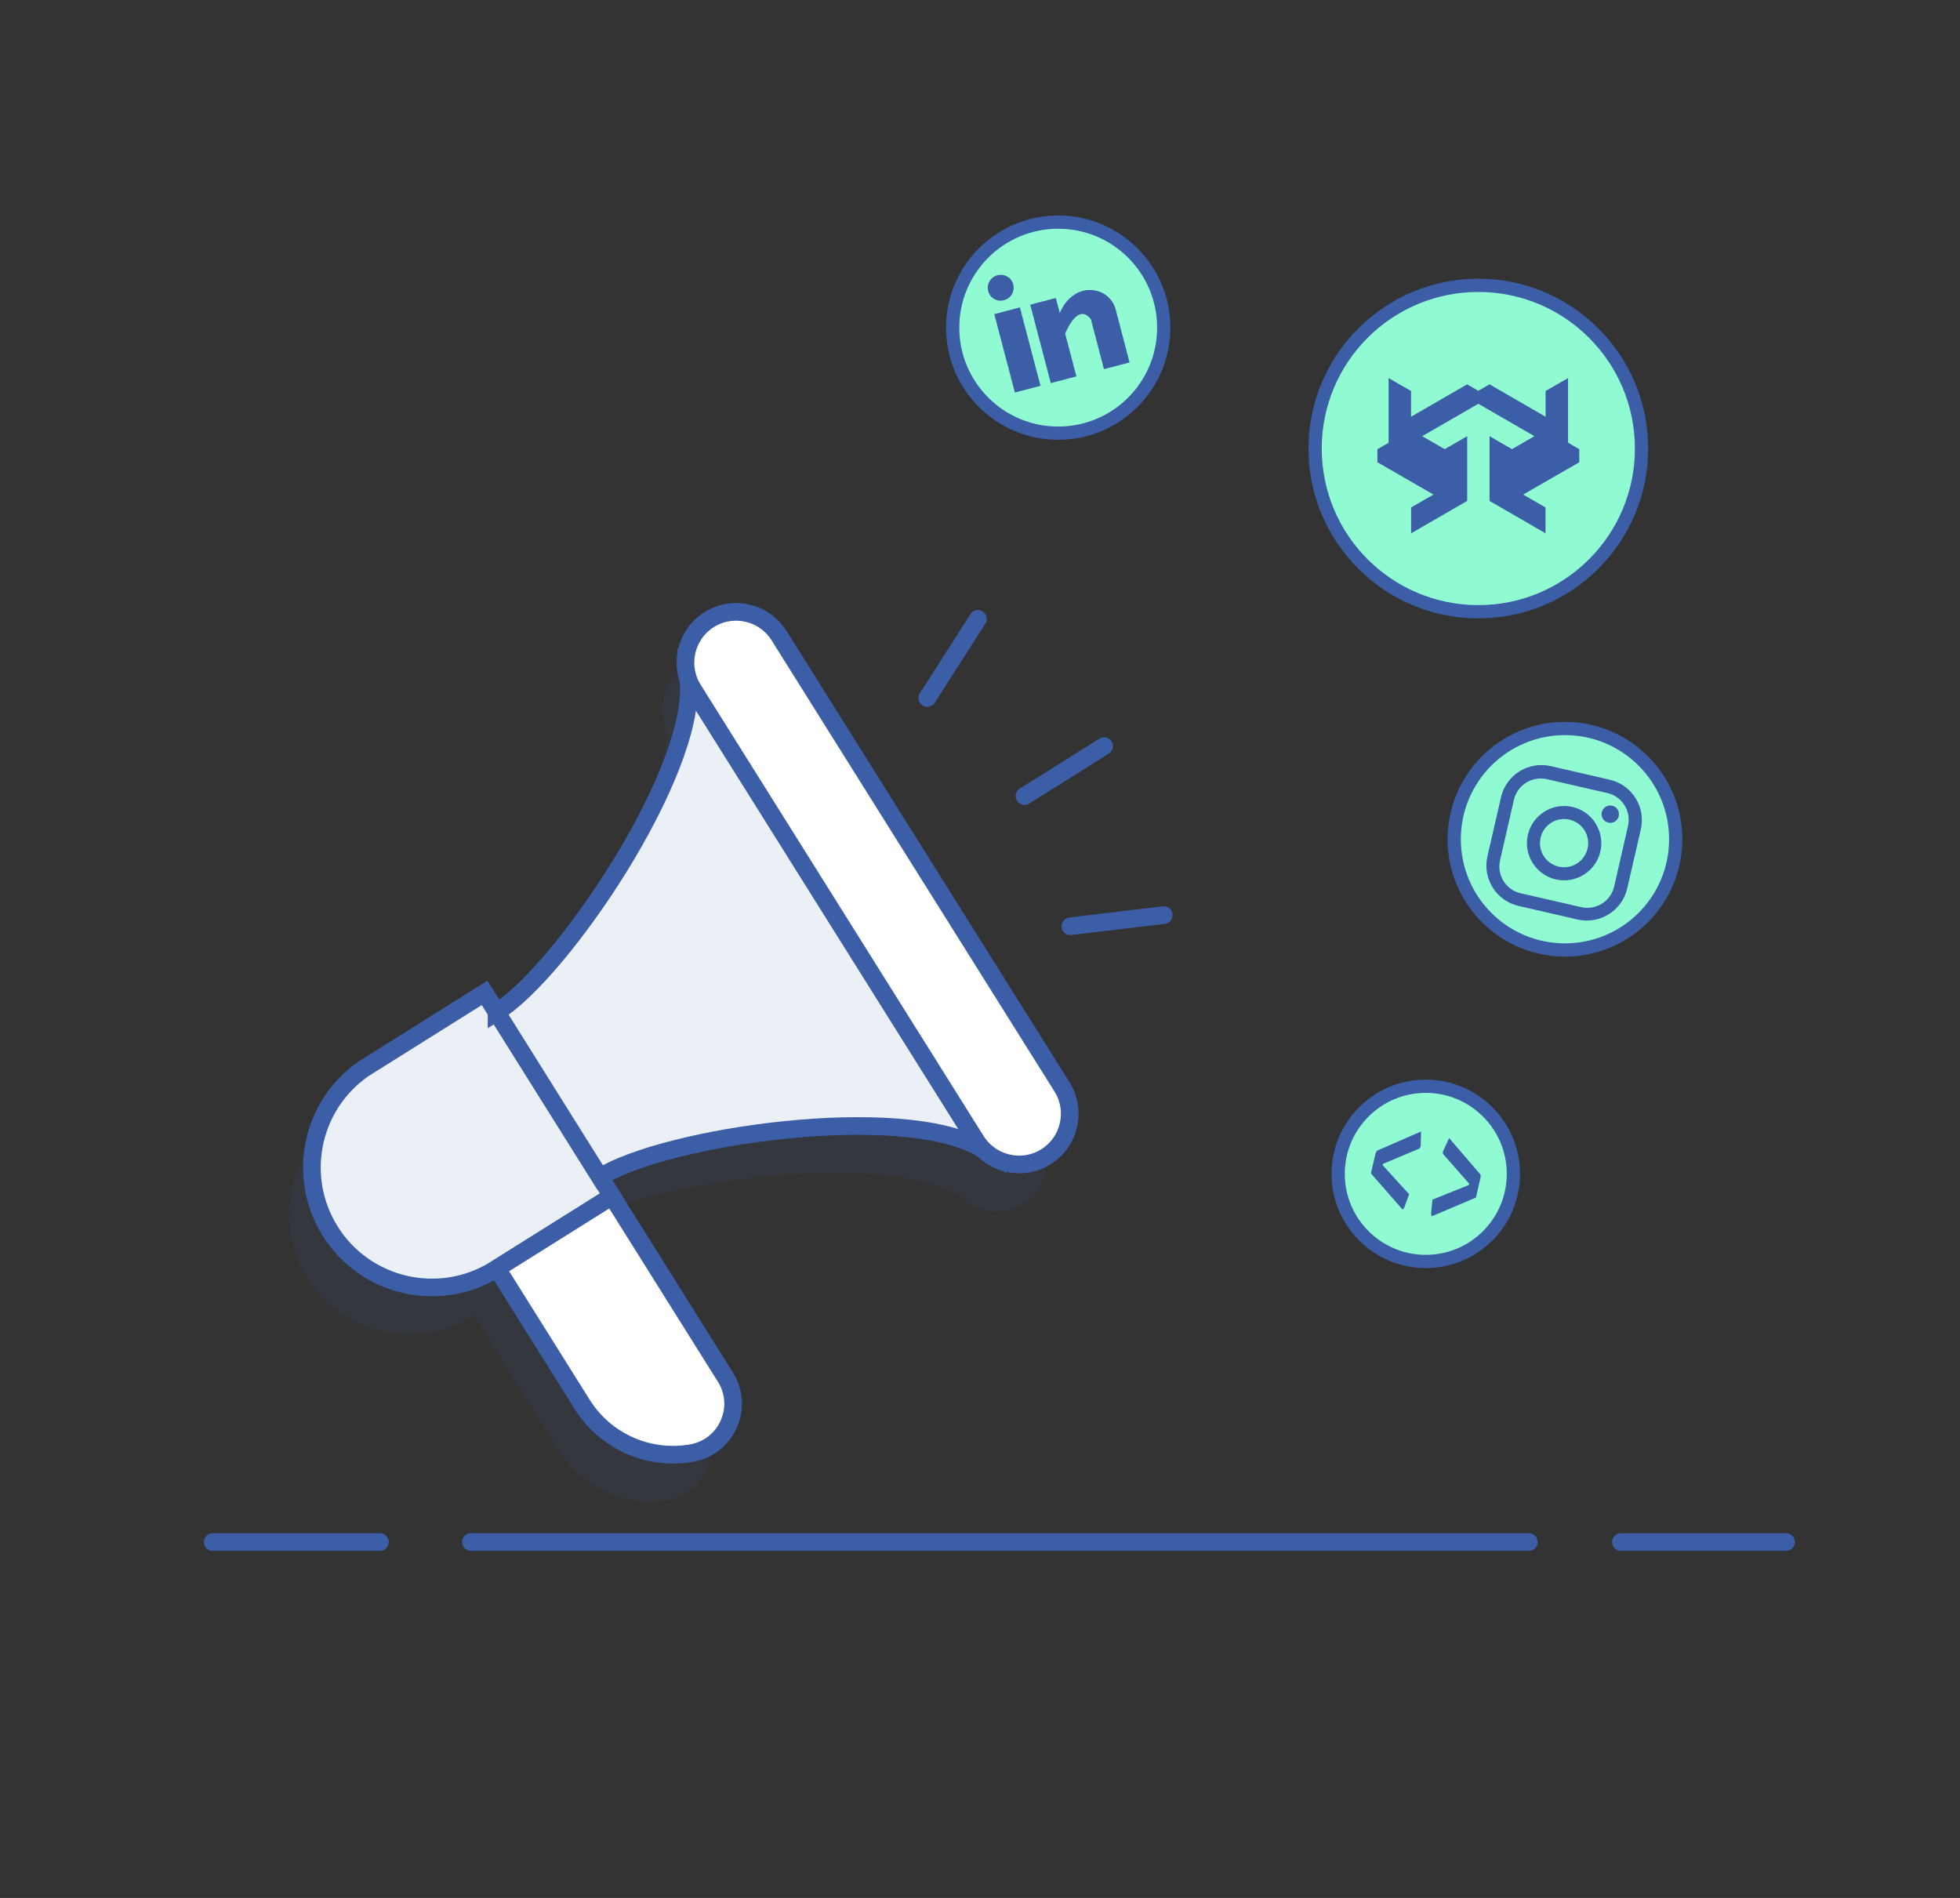 <?xml version="1.0" encoding="UTF-8"?>
<svg id="Layer_1" xmlns="http://www.w3.org/2000/svg" version="1.1" viewBox="0 0 221.93 214.91">
  <rect x="0" y="0" width="221.93" height="214.91" fill="#333333" stroke="none"/>
  <!-- Generator: Adobe Illustrator 29.8.2, SVG Export Plug-In . SVG Version: 2.1.1 Build 3)  -->
  <defs>
    <style>
      .st0 {
        fill: #ebeff6;
        stroke-miterlimit: 10;
      }

      .st0, .st1, .st2 {
        stroke-width: 2px;
      }

      .st0, .st1, .st2, .st3 {
        stroke: #3c5ea6;
      }

      .st1 {
        fill: #fff;
      }

      .st1, .st2, .st3 {
        stroke-linecap: round;
        stroke-linejoin: round;
      }

      .st4, .st5 {
        fill: #3c5ea6;
      }

      .st2 {
        fill: none;
      }

      .st3 {
        fill: #90fbd2;
        stroke-width: 1.5px;
      }

      .st6 {
        opacity: .1;
      }

      .st5 {
        fill-rule: evenodd;
      }
    </style>
  </defs>
  <g class="st6">
    <g>
      <path class="st4" d="M39.1,125.98c-6.36,3.99-8.28,12.37-4.29,18.73,3.99,6.36,12.37,8.28,18.73,4.29l13.17-8.26-7.22-11.51-7.22-11.51-13.17,8.26Z"/>
      <path class="st4" d="M85.62,77.25c-1.68-2.68-5.22-3.5-7.91-1.81-2.68,1.68-3.5,5.22-1.81,7.91l11.27,17.97-11.78-18.79c.75,10.39-14.34,32.72-21.75,37.37l5.85,9.34,5.85,9.34c7.41-4.65,34.09-8.5,43.11-3.3l-6.87-10.95,6.36,10.14c1.68,2.68,5.22,3.5,7.91,1.81s3.5-5.22,1.81-7.91l-32.04-51.1Z"/>
      <path class="st4" d="M66.71,140.74l-13.03,8.17,9.66,15.41c2.56,4.08,7.3,6.26,12.07,5.55l.18-.03c4.04-.61,6.13-5.16,3.96-8.62l-12.84-20.48Z"/>
    </g>
  </g>
  <g>
    <line class="st2" x1="183.54" y1="174.61" x2="202.23" y2="174.61"/>
    <line class="st2" x1="53.32" y1="174.61" x2="173.11" y2="174.61"/>
    <line class="st2" x1="24.09" y1="174.61" x2="43.02" y2="174.61"/>
  </g>
  <g>
    <g>
      <path class="st0" d="M48.76,118.1h15.55v27.17h-15.55c-7.5,0-13.59-6.09-13.59-13.59h0c0-7.5,6.09-13.59,13.59-13.59Z" transform="translate(-62.36 46.54) rotate(-32.09)"/>
      <path class="st0" d="M56.23,114.61l5.85,9.34,5.85,9.34c7.41-4.65,34.09-8.5,43.11-3.3l-16.53-26.37-16.53-26.37c.75,10.39-14.34,32.72-21.75,37.37Z"/>
      <path class="st1" d="M118.44,130.98h0c-2.68,1.68-6.22.87-7.91-1.81l-32.04-51.1c-1.68-2.68-.87-6.22,1.81-7.91h0c2.68-1.68,6.22-.87,7.91,1.81l32.04,51.1c1.68,2.68.87,6.22-1.81,7.91Z"/>
      <path class="st1" d="M78,164.59l.18-.03c4.04-.61,6.13-5.16,3.96-8.62l-12.84-20.48-13.03,8.17,9.66,15.41c2.56,4.08,7.3,6.26,12.07,5.55Z"/>
      <line class="st1" x1="116" y1="90.14" x2="125.02" y2="84.49"/>
      <line class="st1" x1="105" y1="79.04" x2="110.73" y2="70.08"/>
      <line class="st1" x1="121.2" y1="104.88" x2="131.77" y2="103.62"/>
    </g>
    <circle class="st3" cx="119.82" cy="37.1" r="11.95"/>
    <circle class="st3" cx="167.39" cy="50.79" r="18.48"/>
    <circle class="st3" cx="161.44" cy="132.92" r="9.92"/>
    <circle class="st3" cx="177.2" cy="95.03" r="12.54"/>
    <g>
      <path class="st4" d="M160.85,129.85l-.12.2-4.14,1.74-.03.15,3,3.29-.58,1.56-.18.16-3.57-4.08.54-2.34.16-.24,4.98-2.17-.05,1.72Z"/>
      <path class="st4" d="M167.62,132.98l.04.28-.54,2.34-4.99,2.12-.09-.23.15-1.65,4.13-1.66.03-.15-2.96-3.37-.02-.23.71-1.57,3.54,4.12Z"/>
    </g>
    <g>
      <path class="st5" d="M182.27,88.29l-6.69-1.54c-2.52-.58-5.04,1-5.62,3.52l-1.54,6.69c-.58,2.52,1,5.04,3.52,5.62l6.69,1.54c2.52.58,5.04-1,5.62-3.52l1.54-6.69c.58-2.52-1-5.04-3.52-5.62h0ZM182.77,100.38h0c-.38,1.67-2.05,2.72-3.73,2.34l-6.85-1.57c-1.67-.38-2.72-2.05-2.34-3.73l1.57-6.85c.38-1.67,2.05-2.72,3.73-2.34l6.85,1.57c1.67.38,2.72,2.05,2.34,3.73l-1.57,6.85Z"/>
      <path class="st5" d="M178.05,91.37c-2.27-.52-4.53.9-5.05,3.16s.9,4.53,3.16,5.05,4.53-.9,5.05-3.16-.9-4.53-3.16-5.05h0ZM176.49,98.13h0c-1.47-.34-2.39-1.8-2.05-3.27s1.8-2.39,3.27-2.05,2.39,1.8,2.05,3.27-1.8,2.39-3.27,2.05Z"/>
      <path class="st5" d="M182.55,91.23c-.53-.12-1.05.21-1.18.74s.21,1.05.74,1.18,1.06-.21,1.18-.74-.21-1.06-.74-1.18Z"/>
    </g>
    <g id="_x35_6">
      <g>
        <rect class="st4" x="113.7" y="35.04" width="3" height="9.18" transform="translate(-6.29 30.57) rotate(-14.72)"/>
        <path class="st4" d="M123.42,32.84s-.07,0-.1,0c-.04,0-.08,0-.12,0-.16,0-.34.03-.53.08-1.69.44-2.44,1.95-2.67,2.52l-.45-1.7-2.9.76,2.33,8.88,2.9-.76-1.27-4.84s1.39-3.62,2.91-1.63l1.48,5.65,2.9-.76-1.57-5.99c-.35-1.34-1.57-2.22-2.9-2.21h0Z"/>
        <path class="st4" d="M114.73,32.21c.2.78-.26,1.58-1.05,1.79s-1.59-.26-1.79-1.04.26-1.58,1.05-1.79,1.59.26,1.79,1.04h0Z"/>
      </g>
    </g>
    <path class="st4" d="M178.82,52.33v-1.47s-1.27-.73-1.27-.73h0s0-7.32,0-7.32l-2.54,1.46s0,1.65,0,2.92l-6.35-3.67-1.27.73-1.27-.73-6.35,3.67c0-1.28,0-2.92,0-2.92l-2.54-1.46v7.33s6.35,3.66,6.35,3.66l-6.35-3.66-1.27.73v1.47s6.35,3.66,6.35,3.66c-1.11.64-2.53,1.46-2.53,1.46v2.93s6.35-3.67,6.35-3.67v-7.33s-2.55,1.47-2.55,1.47h0s-2.54-1.47-2.54-1.47l6.35-3.67,6.35,3.67-2.54,1.47v2.93h0s0-2.93,0-2.93l-2.54-1.47v7.33s6.34,3.67,6.34,3.67v-2.93s-1.42-.82-2.53-1.46l6.35-3.66Z"/>
  </g>
</svg>